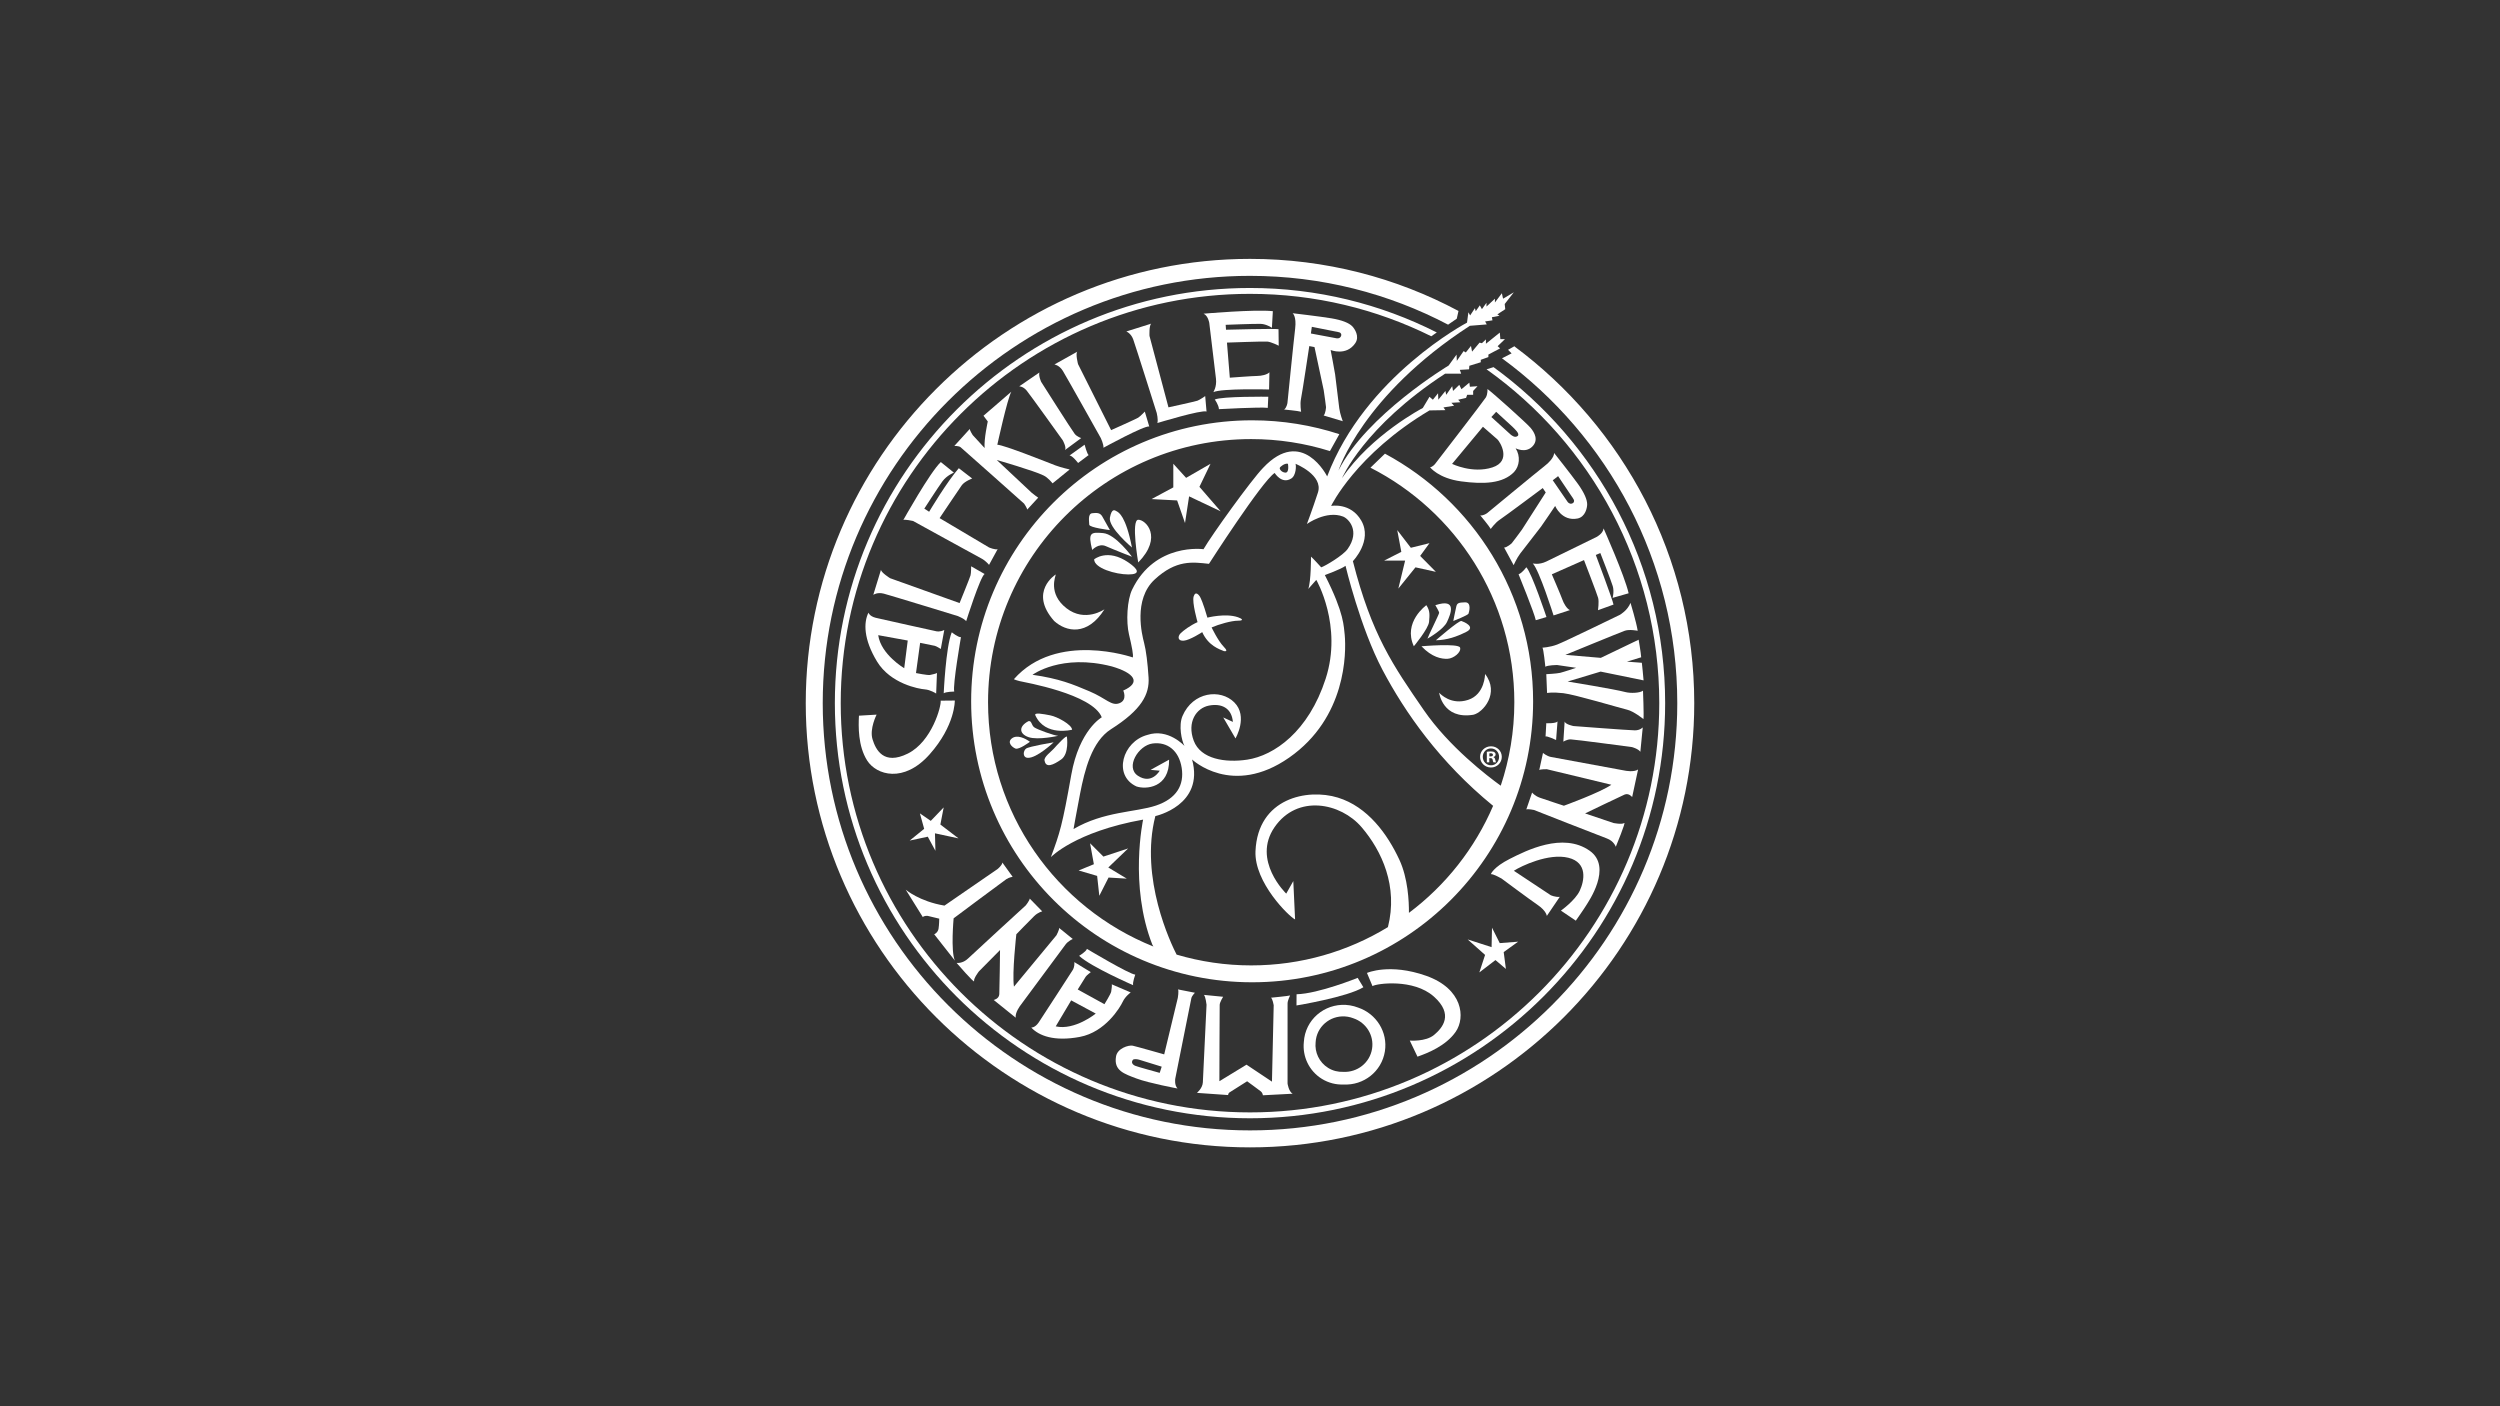 <?xml version="1.0" encoding="utf-8"?>
<!-- Generator: Adobe Illustrator 15.0.2, SVG Export Plug-In . SVG Version: 6.00 Build 0)  -->
<!DOCTYPE svg PUBLIC "-//W3C//DTD SVG 1.1//EN" "http://www.w3.org/Graphics/SVG/1.1/DTD/svg11.dtd">
<svg version="1.1" id="Layer_1" xmlns="http://www.w3.org/2000/svg" xmlns:xlink="http://www.w3.org/1999/xlink" x="0px" y="0px"
	 width="1920px" height="1080px" viewBox="0 0 1920 1080" enable-background="new 0 0 1920 1080" xml:space="preserve">
<rect x="0" y="0" width="1920" height="1080" fill="#333333" stroke="none"/>
<g id="Cutout_Working_Layer" display="none">
	
		<circle display="inline" fill="#8B0E04" stroke="#FBB040" stroke-width="5.2" stroke-miterlimit="10" cx="136.065" cy="136.066" r="133.465"/>
	
		<circle display="inline" fill="none" stroke="#FBB040" stroke-width="1.8" stroke-miterlimit="10" cx="136.065" cy="136.065" r="126.252"/>
	<polygon display="inline" fill="#8B0E04" points="207.184,34.231 210.684,33.148 212.484,30.834 216.186,28.944 215.1,27.854 
		216.934,26.815 216.768,19.982 200.643,15.648 200.227,18.482 195.814,20.871 190.723,24.427 188.768,26.148 196.184,32.148 
		204.768,35.398 	"/>
</g>
<g id="Solid_Circles" display="none">
	
		<circle display="inline" fill="#8B0E04" stroke="#FBB040" stroke-width="5.2" stroke-miterlimit="10" cx="136.065" cy="136.066" r="133.465"/>
	
		<circle display="inline" fill="none" stroke="#FBB040" stroke-width="1.8" stroke-miterlimit="10" cx="136.065" cy="136.065" r="126.252"/>
	<path display="inline" fill="#71472D" d="M207.499,127.69"/>
	<path display="inline" fill="#FBB040" d="M115.185,117.502c1.875-0.125,5.688-2.625,5.688-2.625c0.438,2,5.875,5.312,6.919,5.75
		c1.045,0.438,0.581-0.625,0-1.188c-1.83-1.75-4.044-6-4.044-6c0.938-0.75,6.062-2.062,8.062-2.062s1.188-0.438,0-1.062
		c-3.812-1.312-9.25,0-9.25,0c-0.688-2.75-2.188-6-2.438-6.375s-1.312-1.812-1.875,0s1.188,7.875,1.188,7.875
		c-0.625,0.125-4.188,3.125-5,4S113.31,117.627,115.185,117.502z"/>
	<polygon display="inline" fill="#FBB040" points="41.234,173.25 42.246,168.005 38.291,172.129 34.958,169.831 36.267,174.564 
		31.836,178.162 37.375,176.973 39.715,181.294 39.574,175.939 46.784,177.492 	"/>
	<polygon display="inline" fill="#FBB040" points="206.307,218.545 211.243,214.764 214.443,217.479 213.768,212.314 
		218.193,209.131 212.559,209.566 210.186,204.852 210.057,210.803 202.723,208.436 208.066,213.182 	"/>
	<path display="inline" fill="#FBB040" d="M176.581,60.709l-4.185,3.803c26.148,13.323,44.068,40.479,44.068,71.838
		c0,8.938-1.477,17.525-4.162,25.56c-3.996-2.881-15.811-11.9-23.535-23.112c-9.416-13.666-16-23.084-21.75-45.667
		c0,0,5.916-6.024,2.582-12.274c-3.332-6.25-9.248-4.642-9.248-4.642s7.586-15.834,30.127-29.25l4.873-0.083l-0.584-0.833
		l3.25-0.519l-0.832-0.897l2.75-0.167l-0.668-0.773l2.418-0.56l0.332-0.947h1.834v-1.183l1.334-1.454l-2.334,0.167l-0.166-1.25
		l-2.418,2l-0.666-1.333l-1.916,1.87l-0.25-1.454l-1.834,2.637l-0.25-1.183l-2.166,2.689l-0.084-1.977l-1.584,1.977l-1.039-0.893
		l-2.043,3.417c0,0-15.834,8.25-24.75,21.5c0,0,6.666-15.75,31.582-32h4.918l-0.418-1.167l2.834-0.167l0.084-1.083l3.5-1.083v-0.75
		l2.332-0.833v-0.764l3.584-1.903l-0.75-0.667l2.25-2.167h-1.416l-0.168-2l-4.25,3.417v-1.333l-1.225,1.167l-0.732-0.167
		l-2.293,2.75l-0.332-1.75l-1.584,2l-0.666-0.417l-2.084,3l-0.084-1.93l-2.416,3.347c0,0-25.25,15.167-33.75,32.167
		c0,0,7.332-23,40.25-44.333l5.166-0.417l-0.5-0.917l2.25-0.333l-0.166-0.958l2.334-0.458l-0.668-0.415l2.418-1.585l-0.168-1.583
		l2.793-3.589l-3.291,1.958l-0.375-1.667l-2.125,2.833v-1.167l-2.584,2.417v-1.167l-1.393,1.958l-0.648-1.167l-1.25,1.792
		l-0.25-0.917l-1.459,2.208l-0.541-0.958l-0.418,3.167c0,0-31.377,16.688-42.959,47.354c0,0-7.875-14.375-19.25-2.646
		c-3.57,3.681-15.75,20.584-18.25,24.918c0,0-15.083-2.333-22.083,12.083c-1.584,3.167-1.917,9.916-1,13.75
		c0.916,3.834,1.416,6.501,1.166,7.084c0,0-23.084-7.314-36.416,6.666c0,0,0.416,0.251,1.75,0.584
		c1.333,0.333,22.334,3.916,25.167,11.083c0,0-7.753,3.52-9.501,17.354c-1.991,15.75-2.75,18.166-6.083,25.479
		c0,0,7.334-7.75,28.25-11.5c0,0-4.333,20.084,2.834,38.334c0.1,0.187,0.204,0.365,0.312,0.54
		c-29.673-11.893-50.641-40.898-50.641-74.819c0-44.513,36.084-80.598,80.596-80.598c8.401,0,16.5,1.289,24.115,3.674l2.707-4.647
		c-8.354-2.726-17.27-4.219-26.534-4.219c-47.221,0-85.5,38.281-85.5,85.5c0,47.22,38.28,85.501,85.5,85.501
		c47.22,0,85.5-38.281,85.5-85.501C221.659,103.463,203.413,75.134,176.581,60.709z M144.767,64.607
		c0.125-0.38,1.418-1.542,2.354-1.292c0,0,0.896,3.104-0.479,2.917S144.642,64.987,144.767,64.607z M86.1,132.857
		c-2.793-1.521-10-4.792-18.04-4.979c0,0,9.625-6.5,25.125-2.5c6.875,2,8.832,5.313,3.332,7.021c0,0,2.708,1.917-0.667,3.917
		C92.475,138.314,88.894,134.377,86.1,132.857z M82.685,174.752v-0.5c0,0-0.523-24.918,10.207-29.938
		c15.956-8.584,10.826-23.42,10.374-25.834c-0.543-2.895-3.581-13.604,3.044-19.729s11.625-5.333,16.625-4.792
		c0,0,16.124-25.062,20.04-27.854c0,0,2.21,3.521,5.085,1.771c1.915-0.896,1.625-4.125,1.375-4.562c0,0,8.625,3.438,6.875,8.812
		s-3.375,9.625-3.375,9.625s5.737-4.106,11-2.5c1.707,0.521,5.375,4.625,1.5,10.125c-1.375,2-7,5.312-8.125,5.656
		c0,0-2.625-2.906-3.125-3.281c0,0,0.375,7.25-0.5,9.625l2.125-2.5c0,0,8.039,15.604,2.789,31.854s-18.146,23.146-23.915,24.021
		c-5.25,0.875-15.418-0.688-16.875-6.5c-1.168-4.562,0.395-9.812,5.125-10.875c3.851-0.865,6.75,1,7.125,5.25l-2.75-1.624
		l3.75,6.417c0,0,4.375-6.543-0.375-11.043s-13.668-1.875-15.5,4.626c-1.168,3.624-0.5,6.999,0.375,8.624
		c0,0-5.125-5.414-11.5-3.271c-7.293,2.207-10.421,12.707-2.629,15.957c3.5,1.166,9.794-0.291,9.129-8.562l-5.5,3.305l2.582,0.26
		c0,0-2,4.75-6.457,1.562c-3.854-2.757-0.086-8.875,3.832-9.438c2.833-0.459,8.998,0.595,10.042,7.293
		c0.333,4.146-2.124,9.646-8.374,11.271S87.685,170.877,82.685,174.752z M184.182,200.863c0.029-3.54-0.289-10.569-2.914-16.235
		c-3.666-7.917-9.723-16.271-18.863-19.078c-9.303-2.856-24.387-0.108-25.219,16.411c-0.818,9.583,10.333,20.084,12.125,20.917
		l-0.542-11.75l-2.167,3.833c0,0-10.583-10.166-3.583-20.333s20.25-7.5,26.667,0c6.211,7.261,11.222,18.116,8.062,30.595
		c-12.205,7.438-26.543,11.723-41.88,11.723c-7.938,0-15.6-1.166-22.845-3.305c-1.67-3.258-11.391-23.425-6.506-42.43
		c0,0,15.084-3.248,11.25-17.332c0,0,11.437,11.791,30.187-0.626c18.752-12.417,16.897-35.124,16.563-37.541s0-6.583-6.084-18.5
		c0,0,4.457-1.438,6.668-2.792c0,0,4.166,19.128,11,32.045c6.832,12.917,17.416,28.166,33.832,41.583l0.055-0.012
		C204.387,181.124,195.424,192.43,184.182,200.863z"/>
	<path display="inline" fill="#FBB040" d="M23.756,101.869c2.012,0.548,22.549,7.068,22.549,7.068s1.928,0.757,2.598,1.599
		c0,0,4.443-13.588,5.784-14.387L50.58,93.75c0,0,0,2.021-0.209,2.777c-0.21,0.758-3.437,8.456-3.437,8.456l-21.207-7.824
		c0,0-2.724-1.726-2.766-2.609l-2.431,7.657C20.529,102.206,21.744,101.322,23.756,101.869z"/>
	<path display="inline" fill="#FBB040" d="M36.012,131.303c1.794,0.156,3.482,1.322,3.482,1.322l0.306-6.313
		c-0.224,0.214-1.442,0.453-2.124,0.6c-0.683,0.146-4.301-0.625-4.301-0.625l1.357-9.244c0,0,3.978,0.841,4.487,0.957
		c0.51,0.118,1.824,0.984,1.824,0.984l1.123-5.805c-1.307,0.64-2.367,0.386-2.367,0.386s-16.608-3.816-18.559-4.318
		c-1.952-0.501-2.247-1.602-2.247-1.602c-1.517,3.03-1.615,8.063,2.47,14.97C25.549,129.521,34.218,131.146,36.012,131.303z
		 M30.947,116.298l-1.163,8.471c0,0-7.067-4.251-7.868-10.199L30.947,116.298z"/>
	<path display="inline" fill="#FBB040" d="M44.512,113.939l-0.088,0.032c-1.85,4.525-2.614,18.587-2.614,18.587
		c0.694-0.486,3.23-0.499,3.23-0.499c-0.511-1.791,2.213-16.63,2.213-16.63C46.329,115.462,44.512,113.939,44.512,113.939z"/>
	<path display="inline" fill="#FBB040" d="M37.299,151.238c7.992-8.817,7.884-16.421,7.884-16.421l-4.335-0.001
		c0.256,1.532-2.775,12.497-10.214,16.102c-7.439,3.605-9.813-1.273-10.762-4.479c-0.949-3.209,1.324-7.54,1.324-7.54l-5.411,0.27
		c-0.211,3.251-0.399,9.312,2.386,13.771C20.955,157.4,29.307,160.057,37.299,151.238z"/>
	<path display="inline" fill="#FBB040" d="M32.935,79.698c0,0,19.489,10.979,20.83,11.695c1.341,0.716,2.306,1.977,2.306,1.977
		l2.683-4.795c-0.713,0.294-2.641-0.547-2.641-0.547l-15.047-9.129c0,0,5.994-8.75,6.874-9.971c0.88-1.22,3.227-2.061,3.227-2.061
		L47.1,63.67c-3.646,4.08-9.22,13.251-9.22,13.251l-1.467-0.967c0,0,4.233-6.437,5.617-8.288c1.383-1.851,3.562-2.65,3.562-2.65
		l-3.981-3.281C38.3,64.764,29.959,79.362,29.959,79.362C30.377,79.11,32.935,79.698,32.935,79.698z"/>
	<path display="inline" fill="#FBB040" d="M47.688,57.234c0.544,0.42,19.321,17.5,19.321,17.5s0.922,1.43,0.922,1.809l3.395-3.618
		c0,0-1.383-0.967-1.928-1.472S58.752,61.272,58.752,61.272s11.442,3.408,14.292,4.88c1.341,0.631,2.724,2.44,2.724,2.44
		l5.282-4.207c0,0-2.684-0.631-4.401-1.304c-1.718-0.673-15.8-6.479-17.687-6.479c0,0,3.186-13.968,4.443-16.197l-8.592,7.278
		l1.299,1.767c0,0-1.257,5.426-1.048,8.119l-3.604-3.997c0,0-0.88-1.388-0.88-1.893l-4.778,5.153
		C45.802,56.833,47.143,56.813,47.688,57.234z"/>
	<path display="inline" fill="#FBB040" d="M68.095,40.075c1.062,1.3,10.919,15.354,10.919,15.354s1.208,2.21,0.654,2.99l5.007-3.617
		c0,0-1.242-0.393-1.958-1.27C82,52.657,72.583,37.482,72.583,37.482s-0.832-1.815-0.517-2.887l-6.225,4.181
		C65.841,38.776,67.033,38.776,68.095,40.075z"/>
	<path display="inline" fill="#FBB040" d="M85.694,56.845l-4.645,3.264c0.865-0.002,2.597,2.32,2.597,2.32l3.264-2.405
		C86.44,59.813,85.694,56.845,85.694,56.845z"/>
	<path display="inline" fill="#FBB040" d="M79.251,34.173c1.078,1.789,11.434,20.708,11.434,20.708s0.873,1.881,0.777,2.952
		c0,0,12.566-6.727,14.086-6.375l-1.318-4.574c0,0-1.39,1.458-2.062,1.858c-0.673,0.401-8.306,3.721-8.306,3.721L83.92,32.138
		c0,0-0.781-3.129-0.205-3.796l-7.028,3.841C76.686,32.183,78.174,32.387,79.251,34.173z"/>
	<path display="inline" fill="#FBB040" d="M100.906,24.765c0.691,1.971,6.982,22.608,6.982,22.608s0.472,2.02,0.161,3.048
		c0,0,13.67-4.021,15.087-3.366l-0.361-4.747c0,0-1.656,1.143-2.396,1.397c-0.741,0.256-8.888,1.948-8.888,1.948l-5.602-21.928
		c0,0-0.128-3.224,0.573-3.759L98.8,22.292C98.801,22.293,100.215,22.797,100.906,24.765z"/>
	<path display="inline" fill="#FBB040" d="M124.236,19.906c0,0,1.621,14.612,1.888,17.119c0.267,2.507-0.847,4.113-0.847,4.113
		c2.535-1.193,17.079-0.655,17.079-0.655l0.159-5.265c-0.704,0.75-2.532,1.093-3.765,1.082c-1.233-0.01-8.383,0.452-8.383,0.452
		l-0.771-10.757c0,0,11.133-0.294,12.334-0.195c1.199,0.1,3.508,1.302,3.508,1.302l-0.016-5.061
		c-1.516-0.247-16.081,0.013-16.081,0.013l-0.091-1.506c0,0,9.055-0.274,10.792-0.183c1.738,0.093,3.359,1.249,3.359,1.249
		l0.334-5.102c-5.441-0.662-21.222,0.563-21.222,0.563C123.923,17.716,124.236,19.906,124.236,19.906z"/>
	<path display="inline" fill="#FBB040" d="M126.939,46.358c0,0,12.742-0.583,14.961-0.25l0.192-3.411c0,0-14.262-0.301-16.394,0.702
		C125.699,43.4,126.883,45.032,126.939,46.358z"/>
	<path display="inline" fill="#FBB040" d="M152.111,43.418c0.384-1.716,2.688-16.109,2.688-16.109l1.594,0.321
		c0,0,2.504,12.184,2.695,13.228c0.189,1.042,0.658,5.206,0.658,5.206s-0.121,1.928-0.754,2.542l5.842,1.815
		c0,0-0.826-2.24-1.033-3.966c-0.211-1.725-1.037-9.339-1.17-10.381c-0.131-1.041-1.303-7.502-1.303-7.502s4.77,2.036,7.59-2.047
		c1.396-2.056-0.195-4.42-0.896-5.151c-0.986-1.031-3.082-1.92-6.394-2.507c-3.31-0.587-11.828-1.672-11.828-1.672
		s1.229,0.91,0.724,4.731c-0.505,3.823-2.586,22.762-2.586,22.762s-0.261,1.51-1.039,1.973c0,0,4.351,0.454,5.207,0.735
		C152.107,47.396,151.727,45.134,152.111,43.418z M155.633,21.414c0,0,6.062,1.281,6.85,1.427c0.781,0.146,1.424,0.271,1.693,0.395
		c0.291,0.134,0.689,0.601,0.289,1.274c-0.396,0.673-1.271,0.498-1.271,0.498l-7.86-1.55L155.633,21.414z"/>
	<g display="inline">
		<path fill="#FBB040" d="M190.053,219.479c-11.24-3.897-18.16-0.764-18.16-0.764l1.719,4.024
			c1.302-0.851,12.541-2.412,18.791,3.053s2.728,9.612,0.168,11.774c-2.561,2.16-7.426,1.777-7.426,1.777l2.392,4.914
			c3.062-1.102,8.685-3.347,11.661-7.709C202.174,232.188,201.293,223.375,190.053,219.479z"/>
		<path fill="#FBB040" d="M169.264,229.348c-0.797-0.303-1.637-0.531-2.512-0.666c-6.688-1.039-12.924,3.479-13.932,10.092
			c-0.037,0.254-0.053,0.506-0.074,0.756c-0.02,0.135-0.026,0.268-0.041,0.4c-0.002,0.029-0.006,0.062-0.009,0.09
			c-0.428,4.354,1.604,8.795,5.601,11.227c2.08,1.266,4.393,1.802,6.639,1.688c6.168,0.293,11.666-4.053,12.605-10.229
			C178.443,236.779,174.834,231.193,169.264,229.348z M173.607,241.936c-0.653,4.304-4.483,7.328-8.778,7.125
			c-1.565,0.078-3.175-0.295-4.623-1.177c-2.783-1.69-4.201-4.786-3.899-7.817c0-0.021,0.004-0.043,0.006-0.062
			c0.01-0.093,0.014-0.188,0.026-0.277c0.017-0.176,0.024-0.35,0.052-0.525c0.702-4.605,5.047-7.754,9.702-7.03
			c0.611,0.095,1.195,0.255,1.75,0.466C171.723,233.919,174.236,237.811,173.607,241.936z"/>
		<path fill="#FBB040" d="M169.061,220.24c0,0-12.018,4.955-18.686,5.146v3.433c0,0,15.604-2.668,20.447-5.719L169.061,220.24z"/>
		<path fill="#FBB040" d="M147.795,252.744c0,0-0.156-23.703-0.156-24.561s0.756-2.414,0.756-2.414
			c-0.346,0.156-5.852,0.729-5.852,0.729c0.504,0.318,0.85,2.288,0.85,2.288l-0.378,23.417l-7.833-5.146l-8.273,5.114
			c0,0-0.094-22.526-0.062-23.385c0.032-0.858,1.038-2.478,1.038-2.478l-5.882-0.541c0.534,0.57,0.818,3.019,0.818,3.019
			s-0.881,21.987-0.976,23.798c-0.095,1.812-1.793,3.209-1.793,3.209l9.562,0.604c-0.031-0.412,0.346-0.763,0.346-0.763l5.443-3.495
			c0,0,3.461,2.479,4.152,3.021c0.691,0.54,0.691,1.237,0.691,1.237l9.123-0.541C148.143,255.189,147.795,252.744,147.795,252.744z"
			/>
		<path fill="#FBB040" d="M114.012,226.721l-4.058,17.348c0,0-8.852-2.45-9.689-2.604c-1.227-0.224-4.687,0.826-5.064,3.367
			c-0.692,4.32,2.547,5.273,6.291,6.672c3.744,1.396,12.615,2.986,12.615,2.986c-1.007-1.018-0.724-2.955-0.724-2.955
			s4.656-24.083,4.782-24.75c0.126-0.668,1.069-1.653,1.069-1.653l-5.19-0.985C114.358,224.625,114.012,226.721,114.012,226.721z
			 M108.618,249.742c0,0-7.093-1.893-7.597-2.146c-0.503-0.254-1.29-0.826-0.693-1.729c0.315-0.478,1.621-0.226,1.982-0.111
			c0.362,0.111,6.904,2.081,6.904,2.081L108.618,249.742z"/>
		<path fill="#FBB040" d="M99.574,225.165l-5.82-2.446c0.126,0.285-0.062,1.525-0.157,2.225c-0.094,0.699-2.044,3.877-2.044,3.877
			l-8.21-4.447c0,0,2.139-3.495,2.422-3.939c0.283-0.442,1.542-1.396,1.542-1.396l-5.064-3.051c0.157,1.463-0.44,2.383-0.44,2.383
			s-9.217,14.488-10.349,16.173c-1.133,1.685-2.265,1.589-2.265,1.589c2.327,2.479,7.014,4.289,14.878,2.764
			c7.864-1.523,12.331-9.213,13.085-10.864C97.907,226.372,99.574,225.165,99.574,225.165z M76.673,235.714l4.687-7.998l7.549,3.998
			C88.91,231.714,82.524,236.984,76.673,235.714z"/>
		<path fill="#FBB040" d="M86.079,211.916c-0.283,0.891-2.328,2.098-2.328,2.098v0.096c3.617,3.305,16.545,8.832,16.545,8.832
			c-0.22-0.824,0.629-3.239,0.629-3.239C99.07,219.573,86.079,211.916,86.079,211.916z"/>
		<path fill="#FBB040" d="M79.555,210.566c0.795-1.06,2.168-1.649,2.168-1.649l-4.214-3.367c0.158,0.397-0.772,2.235-0.772,2.235
			l-12.935,15.848c-0.646-4.072,0.625-16.048,0.625-16.048s4.204-4.392,5.42-5.593c1.216-1.201,2.465-1.467,2.465-1.467
			l-3.852-3.896c-0.038,0.583-1.182,2.068-1.182,2.068s-15.91,14.76-17.587,16.404c-1.677,1.646-3.508,1.375-3.508,1.375
			s5.585,6.385,5.396,5.547c-0.188-0.838,1.458-2.992,1.458-2.992l6.426-6.581c0,0-0.058,12.077-0.133,13.526
			c-0.075,1.451-1.705,1.773-1.705,1.773l6.775,5.38c-0.25-1.573,1.396-3.729,1.396-3.729S78.759,211.623,79.555,210.566z"/>
		<path fill="#FBB040" d="M45.186,202.828c0,0,15.225-11.533,16.074-12.105c0.849-0.57,1.919-0.729,1.919-0.729l-3.177-4.354
			c-0.032,0.826-1.416,1.971-1.416,1.971l-16.231,11.344c-7.739-1.238-11.891-4.797-11.891-4.797l5.285,8.354
			c0.409-0.477,1.479-0.382,1.479-0.382l3.554,0.827c0,0,0,1.843-0.188,3.081c-0.188,1.237-1.321,1.717-1.321,1.717l6.386,8.007
			C44.336,212.932,45.186,202.828,45.186,202.828z"/>
	</g>
	<g display="inline">
		<path fill="#FBB040" d="M200.331,68.213c6.959,0.926,12.825,0.631,16.221-2.903c1.677-1.809,2.011-4.839,0.462-7.278
			c0,0,2.932,1.557,5.028-0.463c2.097-2.019,0.754-4.375-0.461-5.805c-1.215-1.43-11.399-10.517-13.244-11.864
			c0,0,0.125,1.557-0.504,2.608c-0.629,1.052-15.549,20.488-15.549,20.488s-0.755,0.883-1.468,0.925
			C190.816,63.922,193.374,67.288,200.331,68.213z M211.018,46.884c0.336,0.336,4.988,4.543,4.988,4.543
			c0.754,0.757,2.424,2.209,1.592,2.854c-0.787,0.611-1.727-0.115-2.139-0.457c-0.389-0.323-5.908-5.342-5.908-5.342L211.018,46.884
			z M206.977,51.469c0,0,3.748,3.239,4.461,3.87c0.713,0.631,4.525,6.605-1.551,8.583c-6.078,1.977-12.322-1.052-12.322-1.052
			L206.977,51.469z"/>
		<path fill="#FBB040" d="M212.232,79.909c1.468-0.968,13.119-9.718,13.119-9.718l0.922,1.346c0,0-6.664,10.518-7.25,11.401
			c-0.588,0.884-3.145,4.207-3.145,4.207s-1.426,1.304-2.307,1.304l2.936,5.384c0,0,0.965-2.187,2.012-3.575
			c1.047-1.389,5.74-7.446,6.371-8.288c0.629-0.842,4.273-6.311,4.273-6.311s2.01,4.796,6.873,3.829
			c2.432-0.505,2.928-3.32,2.936-4.333c0.008-1.431-0.881-3.534-2.852-6.268c-1.971-2.734-7.336-9.466-7.336-9.466
			s0.252,1.515-2.766,3.913c-3.019,2.398-17.666,14.577-17.666,14.577s-1.234,0.904-2.117,0.694c0,0,2.811,3.365,3.229,4.165
			C209.467,82.77,210.766,80.877,212.232,79.909z M230.045,66.531c0,0,3.465,5.157,3.928,5.811c0.461,0.651,0.836,1.189,0.943,1.467
			c0.115,0.3,0.078,0.915-0.676,1.121c-0.756,0.205-1.264-0.531-1.264-0.531l-4.566-6.604L230.045,66.531z"/>
		<path fill="#FBB040" d="M218.027,96.631c0,0,4.871,11.833,5.312,14.041l3.271-0.979c0,0-4.56-13.567-6.226-15.239
			C220.383,94.454,219.252,96.126,218.027,96.631z"/>
		<path fill="#FBB040" d="M222.366,93.287c1.979,1.988,6.411,15.903,6.411,15.903l4.998-1.642c-0.942-0.409-1.887-2.019-2.295-3.187
			c-0.408-1.167-3.27-7.762-3.27-7.762l9.838-4.385c0,0,4.057,10.412,4.369,11.58c0.314,1.168-0.031,3.754-0.031,3.754l4.746-1.735
			c-0.281-1.515-5.469-15.177-5.469-15.177l1.383-0.599c0,0,3.332,8.456,3.834,10.128c0.504,1.672-0.029,3.597-0.029,3.597
			l4.902-1.42c-1.227-5.364-7.732-19.846-7.732-19.846c-0.125,1.546-2.073,2.587-2.073,2.587s-13.171,6.5-15.435,7.604
			C224.25,93.792,222.366,93.287,222.366,93.287z"/>
		<path fill="#FBB040" d="M256.241,132.16c-0.923,0.715-3.771,0.883-5.49,0.42c-3.144-0.841-17.604-3.154-17.604-3.154l10.103-3.071
			l13.16,2.65c0-0.463-0.546-5.386-0.546-5.386l-4.567-0.336l4.358-1.347c-0.084-1.389-0.797-5.385-0.797-5.385l-11.567,5.595
			l-10.854-0.883c0,0,16.765-6.941,18.189-7.446s3.938,0,3.938,0c-0.418-2.65-2.222-8.541-2.222-8.541
			c-0.924,2.355-3.228,3.661-3.228,3.661s-16.891,8.287-19.194,9.171c-2.306,0.883-4.526,0.969-4.526,0.969
			c0.336,0.21,0.922,5.847,0.922,5.847c0.713-0.505,3.562-0.547,3.562-0.547l5.867,0.841c0,0-3.854,1.305-4.904,1.558
			c-1.047,0.252-4.231,0.42-4.231,0.42l0.252,5.765c0,0,1.51-0.337,4.986,0.041c3.479,0.379,17.562,4.543,19.573,5.006
			c2.011,0.463,4.985,2.86,4.985,2.86C256.577,139.689,256.241,132.16,256.241,132.16z"/>
		<path fill="#FBB040" d="M253.768,144.318c-1.678,0-18.776-1.262-18.776-1.262s-2.474-0.464-2.724-1.391l-0.377,6.187
			c0,0,1.088-0.718,2.221-0.718c1.132,0,18.816,2.314,18.816,2.314s1.93,0.506,2.559,1.431l0.712-7.487
			C256.198,143.393,255.445,144.318,253.768,144.318z"/>
		<path fill="#FBB040" d="M230.086,141.667c-0.545,0.674-3.438,0.547-3.438,0.547l-0.209,4.062c0.461-0.229,3.227,1.072,3.227,1.072
			L230.086,141.667z"/>
		<path fill="#FBB040" d="M250.875,156.674c0,0-21.5-3.881-22.789-4.134c-1.289-0.252-2.422-1.229-2.422-1.229l-1.131,5.271
			c0.281-0.315,2.326-0.283,2.326-0.283L246.63,161c-3.332,2.366-14.522,6.468-14.522,6.468s-5.752-1.861-7.354-2.43
			c-1.604-0.568-2.389-1.578-2.389-1.578l-1.762,5.175c0.533-0.221,2.356,0.158,2.356,0.158s20.117,7.854,22.317,8.646
			c2.199,0.787,2.767,2.557,2.767,2.557s3.205-7.825,2.545-7.289c-0.657,0.537-3.299,0-3.299,0l-8.677-2.902
			c0,0,10.75-5.236,12.07-5.807c1.318-0.566,2.324,0.758,2.324,0.758l1.793-8.455C253.516,157.21,250.875,156.674,250.875,156.674z"
			/>
		<path fill="#FBB040" d="M240.02,181.21c-8.215-5.722-19.444,0.043-24.477,2.608c-5.029,2.563-5.74,4.668-5.74,4.668
			c0.797-0.084,3.273,1.334,3.273,1.334s8.545,6.324,11.145,8.093c2.598,1.767,2.766,3.321,2.766,3.321l3.939-5.849
			c-1.426,0.128-2.768-0.505-2.768-0.505l-11.314-7.445c2.264-1.474,10.645-5.512,16.68-4.037c6.037,1.472,4.904,7.107,3.521,10.097
			c-1.383,2.985-5.74,6.101-5.74,6.101l4.566,3.07c0,0,2.809-4.039,3.229-4.797C239.518,197.114,247.229,186.217,240.02,181.21z"/>
	</g>
	<g display="inline">
		<g>
			<path fill="#FBB040" d="M207.499,127.69c0,0,0,6.25-5.188,7.938s-8.438-1.75-8.875-2.188c0,0,1.062,8.25,10.438,6.75
				C206.874,139.564,212.061,133.565,207.499,127.69z"/>
			<g>
				<path fill="#FBB040" d="M189.52,106.627c0,0-7.252,5.166-3.834,12.583c0,0,4.5-5.416,4.666-7.5
					C190.52,109.626,190.686,108.377,189.52,106.627z"/>
				<path fill="#FBB040" d="M193.436,108.961c0,0.417-3.334,7.083-3.584,7.917c0,0,4.918-2.75,6-5.125
					c1.084-2.375,3.252-7.375-3.582-5.125C192.27,106.627,193.436,108.544,193.436,108.961z"/>
				<path fill="#FBB040" d="M202.436,109.211c0.166-0.5,1.027-3.5-1.067-3.458c-2.099,0.042-2.433,0.292-2.683,1.292
					s-0.916,4.424-0.916,4.424S202.268,109.711,202.436,109.211z"/>
				<path fill="#FBB040" d="M200.26,111.468c-0.76-0.243-7.824,5.909-7.824,5.909c3.5-0.083,6.334-1.083,9.334-2.583
					S201.02,111.711,200.26,111.468z"/>
				<path fill="#FBB040" d="M196.02,123.044c1.834-0.083,4.25-2,3.832-3.417c-0.416-1.417-11.832-0.417-11.832-0.417
					C191.249,122.615,194.186,123.127,196.02,123.044z"/>
				<polygon fill="#FBB040" points="186.186,95.034 192.436,96.409 187.622,91.544 190.479,87.627 184.77,89.044 180.602,83.627 
					181.852,90.294 176.602,92.961 183.02,92.961 180.936,101.544 				"/>
			</g>
			<path fill="#FBB040" d="M212.625,153.079c0,1.815-1.461,3.257-3.316,3.257c-1.854,0-3.336-1.439-3.336-3.257
				c0-1.818,1.48-3.237,3.355-3.237C211.167,149.841,212.625,151.262,212.625,153.079z M206.801,153.079
				c0,1.44,1.088,2.586,2.527,2.586c1.4,0.021,2.467-1.146,2.467-2.565c0-1.44-1.064-2.604-2.506-2.604
				C207.889,150.493,206.801,151.657,206.801,153.079z M208.795,154.756h-0.75v-3.236c0.297-0.041,0.711-0.1,1.244-0.1
				c0.611,0,0.889,0.1,1.104,0.256c0.196,0.139,0.336,0.376,0.336,0.691c0,0.395-0.297,0.65-0.67,0.77v0.04
				c0.313,0.099,0.475,0.355,0.571,0.79c0.099,0.493,0.179,0.672,0.236,0.789h-0.789c-0.101-0.117-0.158-0.395-0.259-0.789
				c-0.061-0.336-0.256-0.494-0.672-0.494h-0.354v1.283H208.795z M208.816,152.939h0.354c0.414,0,0.75-0.139,0.75-0.475
				c0-0.296-0.217-0.492-0.689-0.492c-0.196,0-0.336,0.021-0.414,0.038L208.816,152.939L208.816,152.939z"/>
		</g>
		<g>
			<g>
				<path fill="#FBB040" d="M92.601,83.627c0,0-1.666-3-2.333-4.167c-0.666-1.167-1.667-1.167-3.089-1
					c-1.423,0.167-0.911,2.583-0.911,3.5S92.601,83.627,92.601,83.627z"/>
				<path fill="#FBB040" d="M99.351,88.961c-1.891-9.71-4.083-10.75-4.666-11.083c-0.584-0.333-1.5-1.083-2.084,1.917
					C92.018,82.794,99.351,88.961,99.351,88.961z"/>
				<path fill="#FBB040" d="M101.268,80.461c-2.25,0.083,0,13.083,0,13.083C108.935,85.711,103.518,80.377,101.268,80.461z"/>
				<path fill="#FBB040" d="M90.518,84.544c-3.833-0.333-4.679-0.167-3.339,5.167c0,0,1.922-2.167,4.172-1.167s8,3.25,8,3.25
					S94.352,84.878,90.518,84.544z"/>
				<path fill="#FBB040" d="M98.268,93.544c-6.416-4.417-10.5-0.958-10.5-0.958c0,2.708,6.583,4.625,10.5,4.625
					S101.185,95.544,98.268,93.544z"/>
				<path fill="#FBB040" d="M90.935,107.877c0,0-5.917,4.167-11.667-0.333s-3.25-9.917-3.25-10.333c0,0-8.429,5.288-0.5,14.25
					C79.185,114.794,85.685,116.21,90.935,107.877z"/>
				<path fill="#FBB040" d="M67.685,147.043c2.916,1,9.083-0.416,9.083-0.416c-1.083,0-6.417-1.917-7.333-2.584
					c-0.917-0.667-0.75-2.083-1.75-1.916C64.601,143.711,64.768,146.043,67.685,147.043z"/>
				<path fill="#FBB040" d="M74.351,140.373c-2.167-0.421-5.083-0.995-4.583,0c3,6.579,11.25,4.385,11.25,4.385
					C80.935,143.221,76.518,140.793,74.351,140.373z"/>
				<path fill="#FBB040" d="M75.365,150.627c-0.736,0.834-3.18,2.583-2.764,3.666c0.417,2.25,2.584,1.334,5.084-0.416
					s1.75-6.917,1.75-6.917C79.363,146.204,76.101,149.793,75.365,150.627z"/>
				<path fill="#FBB040" d="M75.365,148.627c-0.403-0.75-7.514,1.25-8.43,1.916c-0.917,0.666-1.167,2.75,0.5,2.834
					c2.75,0.167,7.93-4.417,7.93-4.417S75.768,149.377,75.365,148.627z"/>
				<path fill="#FBB040" d="M62.601,147.4c-1.583,1.189,0,2.728,1.084,3.144c1.083,0.416,4.416-2.082,4.416-2.082
					C66.631,147.379,64.185,146.21,62.601,147.4z"/>
				<polygon fill="#FBB040" points="90.602,183.627 86.518,179.543 87.685,185.96 83.018,187.877 88.685,189.543 89.352,195.627 
					92.185,190.043 97.768,190.377 92.102,186.96 98.185,181.127 				"/>
			</g>
			<polygon fill="#FBB040" points="123.41,63.315 115.935,67.627 112.018,63.315 112.018,70.544 105.352,74.127 113.185,74.544 
				115.602,81.461 116.852,73.294 126.518,77.877 120.018,70.377 			"/>
		</g>
	</g>
</g>
<g id="Yellow">
</g>
<g id="Brown">
	<g>
		<path fill="#FFFFFF" d="M1139.121,519.001"/>
		<polygon fill="#FFFFFF" points="722.211,633.242 724.75,620.09 714.833,630.433 706.476,624.67 709.759,636.541 698.647,645.561 
			712.537,642.578 718.402,653.414 718.051,639.987 736.13,643.879 		"/>
		<polygon fill="#FFFFFF" points="1136.133,746.82 1148.511,737.338 1156.534,744.146 1154.841,731.197 1165.938,723.213 
			1151.809,724.307 1145.858,712.483 1145.535,727.408 1127.145,721.472 1140.544,733.371 		"/>
		<g>
			<path fill="#FFFFFF" d="M678.765,455.922c5.057,1.325,56.708,17.176,56.708,17.176s4.854,1.852,6.551,3.948
				c0,0,10.809-34.18,14.154-36.215l-10.354-5.916c0,0,0.049,5.066-0.46,6.968c-0.508,1.905-8.409,21.283-8.409,21.283
				l-53.362-19.104c0,0-6.874-4.26-7-6.474l-5.912,19.257C670.681,456.846,673.706,454.599,678.765,455.922z"/>
			<path fill="#FFFFFF" d="M710.209,529.429c4.503,0.347,8.762,3.228,8.762,3.228l0.614-15.837
				c-0.557,0.543-3.606,1.171-5.309,1.555c-1.71,0.38-10.798-1.461-10.798-1.461l3.179-23.211c0,0,9.993,2.009,11.273,2.291
				c1.282,0.283,4.596,2.424,4.596,2.424l2.673-14.582c-3.261,1.633-5.924,1.025-5.924,1.025s-41.736-9.165-46.641-10.376
				c-4.907-1.208-5.67-3.962-5.67-3.962c-3.729,7.636-3.851,20.26,6.557,37.476C683.931,525.214,705.707,529.081,710.209,529.429z
				 M697.144,491.928l-2.709,21.266c0,0-17.824-10.486-19.975-25.384L697.144,491.928z"/>
			<path fill="#FFFFFF" d="M731.1,485.684l-0.221,0.084c-4.529,11.392-6.104,46.667-6.104,46.667
				c1.73-1.235,8.087-1.328,8.087-1.328c-1.325-4.479,5.146-41.75,5.146-41.75C735.691,489.459,731.1,485.684,731.1,485.684z"/>
			<path fill="#FFFFFF" d="M713.917,579.381c19.827-22.303,19.37-41.366,19.37-41.366l-10.87,0.104
				c0.68,3.836-6.655,31.401-25.221,40.625c-18.563,9.215-24.635-2.963-27.092-10.971c-2.457-8.021,3.137-18.938,3.137-18.938
				l-13.561,0.805c-0.451,8.158-0.776,23.357,6.315,34.477C673.088,595.231,694.094,601.686,713.917,579.381z"/>
			<path fill="#FFFFFF" d="M701.24,400.11c0,0,49.131,27.059,52.511,28.818c3.379,1.763,5.829,4.903,5.829,4.903l6.609-12.09
				c-1.781,0.756-6.635-1.308-6.635-1.308l-37.951-22.525c0,0,14.815-22.086,16.993-25.168c2.178-3.082,8.042-5.245,8.042-5.245
				l-10.271-7.919c-9.042,10.318-22.795,33.451-22.795,33.451l-3.705-2.39c0,0,10.459-16.244,13.882-20.919
				c3.422-4.673,8.866-6.732,8.866-6.732l-10.062-8.131c-8.228,7.675-28.785,44.481-28.785,44.481
				C694.812,398.696,701.24,400.11,701.24,400.11z"/>
			<path fill="#FFFFFF" d="M737.686,343.426c1.377,1.042,48.87,43.41,48.87,43.41s2.349,3.564,2.356,4.516l8.424-9.156
				c0,0-3.493-2.394-4.871-3.645c-1.377-1.253-26.938-25.267-26.938-25.267s28.773,8.266,35.954,11.887
				c3.378,1.553,6.887,6.054,6.887,6.054l13.142-10.674c0,0-6.743-1.518-11.069-3.166c-4.326-1.646-39.772-15.86-44.501-15.816
				c0,0,7.647-35.101,10.744-40.722l-21.368,18.46l3.301,4.399c0,0-3.021,13.635-2.43,20.384l-9.134-9.935
				c0,0-2.244-3.46-2.252-4.726l-11.856,13.038C732.949,342.469,736.31,342.382,737.686,343.426z"/>
			<path fill="#FFFFFF" d="M788.438,299.908c2.697,3.233,27.75,38.235,27.75,38.235s3.082,5.512,1.715,7.483l12.468-9.191
				c0,0-3.124-0.954-4.944-3.133c-1.823-2.181-25.798-40.002-25.798-40.002s-2.132-4.53-1.367-7.225l-15.506,10.632
				C782.756,296.705,785.746,296.673,788.438,299.908z"/>
			<path fill="#FFFFFF" d="M832.973,341.527l-11.565,8.297c2.168-0.025,6.569,5.755,6.569,5.755l8.124-6.107
				C834.918,348.955,832.973,341.527,832.973,341.527z"/>
			<path fill="#FFFFFF" d="M816.27,284.839c2.744,4.458,29.169,51.646,29.169,51.646s2.236,4.693,2.024,7.382
				c0,0,31.343-17.174,35.161-16.328l-3.415-11.438c0,0-3.451,3.688-5.128,4.709c-1.679,1.023-20.738,9.531-20.738,9.531
				l-25.421-50.717c0,0-2.037-7.83-0.604-9.514l-17.527,9.801C809.79,279.909,813.525,280.386,816.27,284.839z"/>
			<path fill="#FFFFFF" d="M870.334,260.724c1.783,4.925,18.057,56.52,18.057,56.52s1.231,5.049,0.48,7.636
				c0,0,34.176-10.413,37.744-8.805l-1.019-11.893c0,0-4.125,2.906-5.974,3.561c-1.852,0.661-22.24,5.1-22.24,5.1l-14.575-54.846
				c0,0-0.398-8.079,1.346-9.441l-19.156,6.018C864.998,254.577,868.556,255.808,870.334,260.724z"/>
			<path fill="#FFFFFF" d="M928.715,247.975c0,0,4.421,36.599,5.15,42.877c0.73,6.279-2.024,10.334-2.024,10.334
				c6.327-3.053,42.81-2.057,42.81-2.057l0.267-13.204c-1.748,1.896-6.32,2.8-9.414,2.804c-3.09,0.003-21.009,1.335-21.009,1.335
				l-2.19-26.953c0,0,27.908-1.008,30.923-0.789c3.011,0.221,8.827,3.181,8.827,3.181l-0.158-12.689
				c-3.807-0.583-40.318,0.422-40.318,0.422l-0.263-3.778c0,0,22.701-0.906,27.056-0.722c4.361,0.19,8.455,3.049,8.455,3.049
				l0.717-12.797c-13.666-1.527-53.204,1.927-53.204,1.927C927.876,242.489,928.715,247.975,928.715,247.975z"/>
			<path fill="#FFFFFF" d="M936.135,314.233c0,0,31.938-1.771,37.51-0.988l0.396-8.557c0,0-35.771-0.407-41.091,2.159
				C932.956,306.848,935.962,310.911,936.135,314.233z"/>
			<path fill="#FFFFFF" d="M999.178,306.25c0.92-4.313,6.351-40.455,6.351-40.455l4.005,0.767c0,0,6.572,30.488,7.076,33.101
				c0.499,2.61,1.777,13.038,1.777,13.038s-0.26,4.837-1.828,6.39l14.689,4.412c0,0-2.127-5.594-2.689-9.918
				c-0.566-4.32-2.826-23.393-3.182-26.003c-0.358-2.607-3.453-18.778-3.453-18.778s12.008,4.987,18.979-5.316
				c3.453-5.188-0.601-11.078-2.362-12.896c-2.5-2.562-7.779-4.743-16.095-6.131c-8.311-1.392-29.702-3.908-29.702-3.908
				s3.104,2.252,1.933,11.847c-1.173,9.596-5.931,57.134-5.931,57.134s-0.613,3.794-2.562,4.973c0,0,10.919,1.032,13.078,1.719
				C999.266,316.225,998.258,310.562,999.178,306.25z M1007.478,250.994c0,0,15.235,3.062,17.208,3.411
				c1.965,0.347,3.578,0.646,4.256,0.948c0.734,0.329,1.744,1.493,0.76,3.188c-0.979,1.697-3.185,1.282-3.185,1.282l-19.746-3.697
				L1007.478,250.994z"/>
		</g>
		<g>
			<path fill="#FFFFFF" d="M1095.348,749.431c-28.116-9.961-45.52-2.214-45.52-2.214l4.243,10.119
				c3.279-2.106,31.484-5.84,47.066,7.966c15.58,13.809,6.676,24.151,0.222,29.526c-6.445,5.373-18.648,4.336-18.648,4.336
				l5.91,12.359c7.698-2.707,21.828-8.246,29.373-19.136C1125.541,781.498,1123.467,759.393,1095.348,749.431z"/>
			<path fill="#FFFFFF" d="M1043.061,773.832c-1.993-0.774-4.094-1.359-6.288-1.719c-16.754-2.713-32.461,8.518-35.097,25.079
				c-0.102,0.64-0.146,1.271-0.201,1.896c-0.051,0.334-0.068,0.668-0.109,0.998c-0.002,0.07-0.017,0.153-0.025,0.225
				c-1.141,10.916,3.882,22.087,13.854,28.247c5.196,3.202,10.985,4.589,16.617,4.335c15.463,0.838,29.317-9.967,31.779-25.439
				C1065.951,792.621,1057,778.556,1043.061,773.832z M1053.744,805.468c-1.716,10.776-11.367,18.301-22.131,17.718
				c-3.926,0.172-7.953-0.787-11.572-3.023c-6.946-4.288-10.451-12.068-9.652-19.667c0.003-0.054,0.015-0.107,0.021-0.16
				c0.022-0.232,0.035-0.468,0.067-0.694c0.043-0.441,0.069-0.877,0.142-1.316c1.834-11.539,12.784-19.365,24.448-17.469
				c1.525,0.248,2.988,0.659,4.377,1.203C1049.151,785.338,1055.392,795.133,1053.744,805.468z"/>
			<path fill="#FFFFFF" d="M1042.699,750.994c0,0-30.213,12.229-46.938,12.596l-0.056,8.603c0,0,39.168-6.429,51.367-13.999
				L1042.699,750.994z"/>
			<path fill="#FFFFFF" d="M988.842,832.143c0,0-0.002-59.438,0.013-61.59c0.019-2.15,1.937-6.038,1.937-6.038
				c-0.873,0.391-14.68,1.729-14.68,1.729c1.26,0.808,2.086,5.752,2.086,5.752l-1.332,58.713l-19.552-13.039l-20.83,12.691
				c0,0,0.139-56.484,0.23-58.638c0.093-2.147,2.643-6.195,2.643-6.195l-14.735-1.45c1.328,1.44,2,7.576,2,7.576
				s-2.572,55.118-2.84,59.657c-0.267,4.539-4.549,8.016-4.549,8.016l23.966,1.677c-0.073-1.037,0.881-1.909,0.881-1.909
				l13.707-8.677c0,0,8.637,6.27,10.36,7.643c1.725,1.367,1.717,3.115,1.717,3.115l22.881-1.201
				C989.672,838.28,988.842,832.143,988.842,832.143z"/>
			<path fill="#FFFFFF" d="M904.562,766.332l-10.46,43.432c0,0-22.154-6.299-24.251-6.69c-3.071-0.577-11.765,1.993-12.753,8.359
				c-1.805,10.819,6.302,13.269,15.665,16.833c9.362,3.571,31.579,7.699,31.579,7.699c-2.506-2.564-1.767-7.427-1.767-7.427
				s12.074-60.311,12.4-61.979c0.331-1.672,2.709-4.129,2.709-4.129l-12.998-2.559C905.463,761.082,904.562,766.332,904.562,766.332
				z M890.656,823.964c0,0-17.757-4.857-19.012-5.5c-1.257-0.65-3.222-2.101-1.711-4.355c0.798-1.193,4.068-0.533,4.973-0.245
				c0.904,0.281,17.276,5.335,17.276,5.335L890.656,823.964z"/>
			<path fill="#FFFFFF" d="M868.385,762.188l-14.553-6.229c0.314,0.72-0.185,3.824-0.433,5.578c-0.247,1.75-5.19,9.684-5.19,9.684
				l-20.512-11.29c0,0,5.422-8.724,6.14-9.837c0.716-1.105,3.887-3.482,3.887-3.482l-12.647-7.732
				c0.369,3.671-1.144,5.967-1.144,5.967s-23.351,36.175-26.217,40.382c-2.868,4.205-5.706,3.942-5.706,3.942
				c5.795,6.25,17.518,10.874,37.262,7.177c19.746-3.7,31.071-22.896,32.991-27.025
				C864.188,765.188,868.385,762.188,868.385,762.188z M810.79,788.263l11.885-19.978l18.862,10.147
				C841.538,778.434,825.438,791.541,810.79,788.263z"/>
			<path fill="#FFFFFF" d="M834.767,728.744c-0.725,2.229-5.871,5.219-5.871,5.219v0.242c9.015,8.34,41.343,22.42,41.343,22.42
				c-0.537-2.072,1.631-8.117,1.631-8.117C867.217,748.162,834.767,728.744,834.767,728.744z"/>
			<path fill="#FFFFFF" d="M818.43,725.25c2.013-2.64,5.462-4.098,5.462-4.098l-10.51-8.517c0.389,0.993-1.975,5.587-1.975,5.587
				l-32.695,39.523c-1.553-10.221,1.831-40.229,1.831-40.229s10.614-10.937,13.685-13.935c3.071-2.992,6.208-3.639,6.208-3.639
				l-9.595-9.828c-0.106,1.459-2.996,5.17-2.996,5.17s-40.139,36.742-44.37,40.846c-4.232,4.099-8.82,3.388-8.82,3.388
				s13.9,16.104,13.438,13.999c-0.459-2.102,3.707-7.479,3.707-7.479l16.22-16.396c0,0-0.345,30.285-0.559,33.921
				c-0.212,3.629-4.304,4.417-4.304,4.417l16.898,13.604c-0.601-3.951,3.562-9.336,3.562-9.336S816.419,727.889,818.43,725.25z"/>
			<path fill="#FFFFFF" d="M732.379,705.28c0,0,38.367-28.671,40.506-30.09c2.139-1.416,4.825-1.8,4.825-1.8l-7.894-10.971
				c-0.095,2.074-3.581,4.918-3.581,4.918l-40.89,28.173c-19.383-3.234-29.733-12.228-29.733-12.228l13.111,21.041
				c1.034-1.188,3.712-0.931,3.712-0.931l8.898,2.136c0,0-0.029,4.62-0.524,7.723c-0.493,3.101-3.343,4.283-3.343,4.283
				l15.881,20.182C730.083,730.602,732.379,705.28,732.379,705.28z"/>
		</g>
		<g>
			<path fill="#FFFFFF" d="M1122.095,369.686c17.439,2.371,32.158,1.677,40.693-7.16c4.222-4.523,5.075-12.117,1.206-18.246
				c0,0,7.345,3.924,12.616-1.124c5.272-5.048,1.92-10.965-1.11-14.562c-3.035-3.595-28.512-26.452-33.127-29.843
				c0,0,0.309,3.904-1.277,6.534c-1.59,2.633-39.139,51.259-39.139,51.259s-1.897,2.208-3.685,2.311
				C1098.275,358.855,1104.656,367.312,1122.095,369.686z M1149.052,316.279c0.837,0.846,12.479,11.431,12.479,11.431
				c1.886,1.903,6.062,5.557,3.972,7.168c-1.983,1.527-4.329-0.3-5.363-1.162c-0.971-0.812-14.775-13.438-14.775-13.438
				L1149.052,316.279z M1138.891,327.747c0,0,9.372,8.15,11.154,9.737s11.299,16.597-3.951,21.509
				c-15.256,4.91-30.893-2.728-30.893-2.728L1138.891,327.747z"/>
			<path fill="#FFFFFF" d="M1151.859,399.101c3.688-2.415,32.963-24.273,32.963-24.273l2.304,3.383c0,0-16.781,26.323-18.265,28.531
				c-1.479,2.214-7.912,10.528-7.912,10.528s-3.588,3.259-5.791,3.251l7.316,13.522c0,0,2.438-5.479,5.07-8.948
				c2.635-3.477,14.451-18.632,16.037-20.735c1.582-2.108,10.766-15.793,10.766-15.793s5.006,12.039,17.2,9.651
				c6.105-1.248,7.366-8.303,7.39-10.846c0.035-3.586-2.174-8.867-7.096-15.736c-4.922-6.869-18.326-23.787-18.326-23.787
				s0.617,3.798-6.965,9.788c-7.581,5.99-44.404,36.422-44.404,36.422s-3.104,2.258-5.309,1.725c0,0,7.021,8.458,8.063,10.464
				C1144.902,406.252,1148.175,401.516,1151.859,399.101z M1196.621,365.687c0,0,8.648,12.956,9.806,14.598
				c1.149,1.635,2.086,2.987,2.351,3.683c0.288,0.752,0.19,2.298-1.7,2.806c-1.896,0.51-3.16-1.341-3.16-1.341l-11.41-16.595
				L1196.621,365.687z"/>
			<path fill="#FFFFFF" d="M1166.268,441.07c0,0,12.127,29.706,13.217,35.249l8.203-2.43c0,0-11.328-34.052-15.495-38.258
				C1172.192,435.629,1169.337,439.815,1166.268,441.07z"/>
			<path fill="#FFFFFF" d="M1177.163,432.719c4.956,5,15.962,39.925,15.962,39.925l12.547-4.08c-2.36-1.034-4.718-5.079-5.734-8.007
				c-1.009-2.932-8.136-19.487-8.136-19.487l24.703-10.923c0,0,10.09,26.141,10.873,29.071c0.779,2.928-0.107,9.41-0.107,9.41
				l11.914-4.315c-0.697-3.801-13.604-38.097-13.604-38.097l3.472-1.493c0,0,8.293,21.228,9.543,25.424
				c1.25,4.198-0.103,9.021-0.103,9.021l12.302-3.528c-3.03-13.458-19.243-49.821-19.243-49.821
				c-0.323,3.875-5.223,6.474-5.223,6.474s-33.069,16.202-38.754,18.956C1181.889,433.998,1177.163,432.719,1177.163,432.719z"/>
			<path fill="#FFFFFF" d="M1261.82,530.44c-2.321,1.787-9.465,2.187-13.768,1.014c-7.879-2.133-44.115-8.04-44.115-8.04
				l25.349-7.627l32.972,6.743c0.004-1.162-1.322-13.511-1.322-13.511l-11.45-0.879l10.94-3.341
				c-0.201-3.485-1.958-13.509-1.958-13.509l-29.045,13.944l-27.213-2.293c0,0,42.083-17.284,45.663-18.541
				c3.574-1.253,9.871,0.029,9.871,0.029c-1.026-6.648-5.504-21.431-5.504-21.431c-2.331,5.899-8.114,9.154-8.114,9.154
				s-42.411,20.654-48.2,22.854c-5.79,2.196-11.357,2.396-11.357,2.396c0.842,0.53,2.27,14.666,2.27,14.666
				c1.793-1.261,8.936-1.343,8.936-1.343l14.705,2.15c0,0-9.674,3.242-12.311,3.869c-2.632,0.625-10.615,1.021-10.615,1.021
				l0.59,14.458c0,0,3.789-0.833,12.503,0.141c8.72,0.976,44.005,11.522,49.041,12.695c5.044,1.176,12.483,7.21,12.483,7.21
				C1262.605,549.328,1261.82,530.44,1261.82,530.44z"/>
			<path fill="#FFFFFF" d="M1255.527,560.908c-4.207-0.013-47.069-3.299-47.069-3.299s-6.195-1.179-6.816-3.503l-0.994,15.511
				c0,0,2.737-1.789,5.572-1.781c2.841,0.01,47.169,5.942,47.169,5.942s4.835,1.283,6.403,3.604l1.838-18.771
				C1261.629,558.604,1259.734,560.922,1255.527,560.908z"/>
			<path fill="#FFFFFF" d="M1196.17,554.086c-1.371,1.69-8.619,1.347-8.619,1.347l-0.562,10.185
				c1.159-0.576,8.087,2.711,8.087,2.711L1196.17,554.086z"/>
			<path fill="#FFFFFF" d="M1248.188,591.873c0,0-53.882-9.892-57.114-10.533c-3.227-0.645-6.058-3.104-6.058-3.104l-2.874,13.208
				c0.711-0.787,5.834-0.689,5.834-0.689l49.545,11.937c-8.372,5.906-36.46,16.113-36.46,16.113s-14.411-4.712-18.429-6.148
				c-4.019-1.438-5.981-3.973-5.981-3.973l-4.45,12.963c1.344-0.551,5.91,0.413,5.91,0.413s50.387,19.847,55.898,21.843
				c5.51,1.994,6.917,6.427,6.917,6.427s8.097-19.596,6.435-18.259c-1.654,1.345-8.274-0.022-8.274-0.022l-21.734-7.344
				c0,0,26.997-13.058,30.312-14.472c3.309-1.41,5.819,1.92,5.819,1.92l4.556-21.187
				C1254.798,593.236,1248.188,591.873,1248.188,591.873z"/>
			<path fill="#FFFFFF" d="M1220.789,653.315c-20.557-14.407-48.762-0.035-61.393,6.358c-12.625,6.396-14.428,11.666-14.428,11.666
				c1.998-0.205,8.201,3.367,8.201,3.367s21.375,15.924,27.881,20.375c6.505,4.442,6.91,8.349,6.91,8.349l9.928-14.632
				c-3.577,0.305-6.938-1.286-6.938-1.286l-28.316-18.755c5.683-3.676,26.729-13.741,41.851-10.002
				c15.124,3.733,12.243,17.859,8.752,25.342c-3.491,7.479-14.441,15.256-14.441,15.256l11.43,7.732c0,0,7.072-10.106,8.13-12.006
				C1219.412,693.194,1238.826,665.927,1220.789,653.315z"/>
		</g>
		<path fill="#FFFFFF" d="M1162.77,265.788l0.009,0.27l-4.599,2.607l2.723,2.731l-7.383,3.772
			c81.557,59.758,134.629,156.208,134.629,264.836c0,180.937-147.208,328.139-328.147,328.139
			c-180.938,0-328.143-147.202-328.143-328.139c0-180.94,147.205-328.145,328.143-328.145c54.875,0,106.625,13.566,152.133,37.481
			l6.66-4.596l1.332-5.923c-47.773-25.508-102.287-40.002-160.125-40.002c-188.127,0-341.183,153.056-341.183,341.185
			c0,188.124,153.056,341.178,341.183,341.178c188.129,0,341.18-153.055,341.18-341.178
			C1301.182,427.752,1246.688,328.003,1162.77,265.788z"/>
		<path fill="#FFFFFF" d="M1147.041,281.96l-5.382,1.664c80.224,57.008,132.658,150.685,132.658,256.378
			c0,173.314-140.998,314.32-314.32,314.32c-173.321,0-314.32-141.001-314.32-314.32S786.682,225.68,960,225.68
			c49.964,0,97.223,11.743,139.214,32.572l4.244-2.928c-43.146-21.833-91.888-34.156-143.458-34.156
			c-175.805,0-318.835,143.026-318.835,318.832c0,175.805,143.03,318.834,318.835,318.834
			c175.802,0,318.833-143.029,318.833-318.834C1278.834,434.018,1226.842,339.964,1147.041,281.96z"/>
		<g>
			<g>
				<g>
					<path fill="#FFFFFF" d="M1140.523,517.603c0,0,0,15.672-13.008,19.905c-13.012,4.232-21.16-4.388-22.255-5.488
						c0,0,2.661,20.688,26.175,16.925C1138.959,547.375,1151.964,532.333,1140.523,517.603z"/>
					<g>
						<path fill="#FFFFFF" d="M1095.441,464.785c0,0-18.184,12.954-9.615,31.551c0,0,11.285-13.581,11.701-18.806
							C1097.949,472.304,1098.365,469.172,1095.441,464.785z"/>
						<path fill="#FFFFFF" d="M1105.261,470.636c0,1.047-8.36,17.761-8.986,19.852c0,0,12.331-6.894,15.044-12.85
							c2.719-5.956,8.155-18.493-8.98-12.852C1102.338,464.785,1105.261,469.59,1105.261,470.636z"/>
						<path fill="#FFFFFF" d="M1127.828,471.265c0.416-1.255,2.579-8.778-2.672-8.672c-5.258,0.106-6.104,0.732-6.73,3.239
							c-0.626,2.508-2.297,11.1-2.297,11.1S1127.408,472.518,1127.828,471.265z"/>
						<path fill="#FFFFFF" d="M1122.371,476.923c-1.901-0.606-19.619,14.81-19.619,14.81c8.779-0.207,15.884-2.715,23.406-6.476
							C1133.681,481.497,1124.277,477.533,1122.371,476.923z"/>
						<path fill="#FFFFFF" d="M1111.74,505.951c4.598-0.208,10.656-5.016,9.609-8.569c-1.043-3.552-29.67-1.045-29.67-1.045
							C1099.778,504.877,1107.143,506.159,1111.74,505.951z"/>
					</g>
					<polygon fill="#FFFFFF" points="1087.082,435.718 1102.752,439.166 1090.684,426.963 1097.846,417.143 1083.531,420.695 
						1073.08,407.111 1076.213,423.829 1063.049,430.517 1079.143,430.517 1073.918,452.039 					"/>
				</g>
				<g>
					<polygon fill="#FFFFFF" points="929.672,356.182 910.928,366.993 901.104,356.182 901.104,374.307 884.391,383.291 
						904.032,384.335 910.093,401.681 913.228,381.202 937.463,392.693 921.165,373.887 					"/>
					<g>
						<path fill="#FFFFFF" d="M852.417,407.111c0,0-4.178-7.523-5.85-10.448c-1.671-2.927-4.182-2.927-7.748-2.508
							c-3.568,0.418-2.283,6.476-2.283,8.776C836.538,405.231,852.417,407.111,852.417,407.111z"/>
						<path fill="#FFFFFF" d="M869.344,420.487c-4.743-24.348-10.238-26.957-11.701-27.792c-1.463-0.83-3.762-2.711-5.225,4.812
							C850.957,405.023,869.344,420.487,869.344,420.487z"/>
						<path fill="#FFFFFF" d="M874.149,399.173c-5.641,0.207,0,32.804,0,32.804C893.375,412.337,879.791,398.961,874.149,399.173z"
							/>
						<path fill="#FFFFFF" d="M847.194,409.412c-9.611-0.834-11.734-0.418-8.375,12.956c0,0,4.821-5.433,10.462-2.927
							c5.641,2.508,20.061,8.15,20.061,8.15S856.808,410.249,847.194,409.412z"/>
						<path fill="#FFFFFF" d="M866.626,431.979c-16.087-11.076-26.328-2.402-26.328-2.402c0,6.791,16.507,11.597,26.328,11.597
							C876.45,441.172,873.941,436.993,866.626,431.979z"/>
					</g>
					<path fill="#FFFFFF" d="M848.24,467.919c0,0-14.838,10.448-29.255-0.837c-14.417-11.282-8.15-24.867-8.15-25.91
						c0,0-21.136,13.261-1.253,35.733C818.776,485.264,835.076,488.816,848.24,467.919z"/>
					<g>
						<path fill="#FFFFFF" d="M789.939,566.127c7.312,2.509,22.777-1.029,22.777-1.029c-2.716,0-16.091-4.805-18.389-6.493
							c-2.298-1.655-1.88-5.207-4.388-4.791C782.207,557.778,782.626,563.621,789.939,566.127z"/>
						<path fill="#FFFFFF" d="M806.656,549.401c-5.433-1.058-12.746-2.483-11.493,0c7.523,16.496,28.21,11.009,28.21,11.009
							C823.165,556.545,812.088,550.457,806.656,549.401z"/>
						<path fill="#FFFFFF" d="M809.201,575.114c-1.845,2.099-7.981,6.478-6.938,9.189c1.047,5.641,6.48,3.348,12.75-1.04
							c6.268-4.389,4.388-17.346,4.388-17.346C819.225,564.022,811.043,573.024,809.201,575.114z"/>
						<path fill="#FFFFFF" d="M809.201,570.1c0,0-18.848,3.135-21.146,4.801c-2.298,1.67-2.927,6.895,1.255,7.11
							C796.209,582.427,809.201,570.1,809.201,570.1z"/>
						<path fill="#FFFFFF" d="M777.192,567.024c-3.97,2.988,0,6.837,2.718,7.88c2.716,1.043,11.072-5.205,11.072-5.205
							C787.296,566.978,781.164,564.047,777.192,567.024z"/>
					</g>
					<polygon fill="#FFFFFF" points="847.404,657.862 837.164,647.623 840.09,663.72 828.388,668.521 842.599,672.696 
						844.27,687.953 851.375,673.953 865.374,674.789 851.166,666.228 866.418,651.595 					"/>
				</g>
				<path fill="#FFFFFF" d="M1153.376,581.262c0,4.554-3.659,8.185-8.313,8.185c-4.65,0-8.365-3.614-8.365-8.185
					c0-4.544,3.71-8.102,8.412-8.102C1149.723,573.148,1153.376,576.709,1153.376,581.262z M1138.775,581.262
					c0,3.613,2.726,6.482,6.323,6.482c3.513,0.055,6.2-2.869,6.2-6.424c0-3.611-2.666-6.527-6.288-6.527
					C1141.5,574.778,1138.775,577.696,1138.775,581.262z M1143.777,585.471h-1.887v-8.114c0.745-0.104,1.789-0.258,3.12-0.258
					c1.528,0,2.229,0.258,2.768,0.647c0.489,0.35,0.849,0.945,0.849,1.728c0,0.991-0.751,1.631-1.688,1.932v0.104
					c0.784,0.244,1.191,0.889,1.431,1.979c0.257,1.232,0.451,1.687,0.588,1.977h-1.98c-0.256-0.29-0.389-0.993-0.645-1.977
					c-0.156-0.845-0.645-1.238-1.688-1.238h-0.888L1143.777,585.471L1143.777,585.471z M1143.825,580.916h0.889
					c1.037,0,1.88-0.345,1.88-1.187c0-0.75-0.544-1.239-1.726-1.239c-0.492,0-0.846,0.049-1.038,0.098v2.328H1143.825z"/>
			</g>
			<path fill="#FFFFFF" d="M909.045,492.056c4.702-0.314,14.264-6.583,14.264-6.583c4.752,10.499,13.214,13.163,16.663,14.575
				c2.748,0.468,2.194-0.941-0.155-3.371c-4.419-4.563-9.297-14.81-9.297-14.81c5.61-2.428,15.201-5.17,20.216-5.17
				c5.015,0,3.188-1.567,0-2.664c-9.558-3.29-23.455,0.314-23.455,0.314c-3.29-11.361-5.221-15.358-5.848-16.299
				s-3.29-4.543-4.702,0c-1.409,4.543,2.979,19.747,2.979,19.747c-5.59,2.508-11.157,6.582-13.201,8.776
				C904.48,488.77,904.346,492.367,909.045,492.056z"/>
			<path fill="#FFFFFF" d="M1063.654,348.416l-11.144,10.769c65.56,33.398,110.498,101.501,110.498,180.133
				c0,22.41-3.71,43.933-10.44,64.091c-10.019-7.226-39.648-29.828-59.012-57.94c-23.609-34.271-40.121-57.883-54.539-114.51
				c0,0,15.312-15.689,6.475-31.085c-8.148-14.211-23.188-11.332-23.188-11.332s19.024-39.704,75.543-73.345l12.22-0.207
				l-1.466-2.09l8.149-1.306l-2.086-2.247l6.896-0.418l-1.675-1.937l6.062-1.407l0.834-2.373h4.599v-2.967l3.345-3.646l-5.854,0.418
				l-0.414-3.135l-6.063,5.017l-1.672-3.343l-4.804,4.689l-0.627-3.646l-4.6,6.613l-0.626-2.967l-5.432,6.739l-0.21-4.96
				l-3.973,4.96l-2.605-2.241l-5.123,8.567c0,0-39.702,20.688-62.061,53.912c0,0,16.715-39.493,79.192-80.24h12.33l-1.048-2.927
				l7.105-0.418l0.213-2.715l8.775-2.716v-1.88l5.848-2.09v-1.92l8.986-4.766l-1.883-1.673l5.645-5.433h-3.553l-0.42-5.016
				l-10.657,8.569v-3.343l-3.073,2.926l-1.834-0.418l-5.749,6.895l-0.833-4.388l-3.971,5.015l-1.67-1.045l-5.227,7.522l-0.211-4.845
				l-6.059,8.398c0,0-63.314,38.031-84.628,80.659c0,0,18.384-57.673,100.927-111.165l12.952-1.047l-1.253-2.298l5.643-0.835
				l-0.416-2.402l5.853-1.149l-1.675-1.038l6.062-3.977l-0.422-3.97l7.004-9.004l-8.252,4.909l-0.939-4.18l-5.329,7.104v-2.927
				l-6.479,6.06v-2.925l-3.495,4.909l-1.622-2.926l-3.136,4.494l-0.627-2.3l-3.657,5.537l-1.357-2.402l-1.049,7.941
				c0,0-78.363,41.219-107.41,118.114c0,0-19.113-38.551-49.204-6.58c-8.983,9.196-39.494,51.614-45.762,62.481
				c0,0-37.19-5.276-54.745,30.872c-3.972,7.941-4.807,24.865-2.506,34.48c2.296,9.613,3.549,16.301,2.923,17.762
				c0,0-58.506-20.481-91.312,16.715c0,0,1.043,0.628,4.388,1.463c3.343,0.835,56.001,9.819,63.106,27.798
				c0,0-17.291,9.657-23.407,44.139c-6.898,38.922-8.774,44.663-15.669,63.265c0,0,18.389-19.433,70.836-28.836
				c0,0-10.864,50.364,7.106,96.127c0.26,0.467,0.512,0.905,0.782,1.348c-74.404-29.827-126.98-102.551-126.98-187.605
				c0-111.623,90.481-202.108,202.095-202.108c21.061,0,41.373,3.233,60.471,9.218l7.224-12.987
				c-21.079-6.874-43.583-10.648-66.968-10.648c-119.175,0-215.798,96.614-215.798,215.797c0,119.184,96.61,215.793,215.798,215.793
				c119.176,0,215.788-96.603,215.788-215.793C1177.428,456.318,1131.379,384.824,1063.654,348.416z M982.865,359.331
				c0.313-0.956,3.916-3.776,6.271-3.149c0,0,1.306,7.17-2.146,6.789C984.162,362.658,982.553,360.283,982.865,359.331z
				 M836.692,530.921c-13.009-5.486-22.989-9.717-43.726-12.693c0,0,22.048-16.454,60.914-6.423
				c17.24,5.015,22.881,12.332,8.776,18.544c0,0,3.397,7.158-2.821,9.664C853.618,542.53,849.7,536.408,836.692,530.921z
				 M824.471,636.707c0,0,2.194-12.533,5.015-27.111c3.546-18.299,9.072-40.254,23.769-49.574
				c23.4-14.839,29.669-26.746,28.836-39.755c-0.696-10.948-1.88-20.688-3.447-26.643c-1.567-5.956-8.464-33.225,8.149-48.578
				c16.612-15.358,29.149-13.373,41.687-12.021c0,0,40.748-63.519,50.463-69.787c0,0,5.329,8.776,12.538,4.388
				c4.07-2.247,4.075-10.343,3.449-11.439c0,0,21.625,8.621,17.236,22.096c-4.388,13.471-8.461,24.136-8.461,24.136
				s14.922-10.694,27.787-5.696c4.174,1.62,13.272,11.023,3.555,24.815c-3.445,5.015-17.551,13.32-20.371,14.178
				c0,0-6.582-7.284-7.836-8.223c0,0,0.097,18.858-2.098,24.814l6.172-6.949c0,0,20.373,35.101,7.209,75.847
				c-13.164,40.749-39.602,59.083-60.289,62.215c-16.655,2.523-35.731-0.312-41.06-14.573c-5.329-14.257,1.988-25.074,11.705-26.955
				c9.717-1.88,17.445,1.881,18.385,12.537L939.45,551l9.403,16.088c0,0,9.923-16.875-0.939-27.692
				c-10.599-10.552-31.765-8.204-39.754,10.498c-3.14,7.349-0.68,18.914,1.515,22.987c0,0-12.536-13.84-28.521-8.461
				c-19.067,5.066-26.59,31.082-8.411,39.545c7.208,2.509,25.44,1.199,25.128-20.531l-14.206,7.812l6.999,0.646
				c0,0-6.116,10.885-16.715,3.915c-9.929-6.528,0.299-23.398,11.282-24.812c11.385-1.459,20.218,5.514,22.306,18.703
				c2.088,13.186-3.917,23.666-19.799,28.99C872.381,623.838,847.666,623.071,824.471,636.707z M1082.057,701.082
				c0.07-8.877-0.727-26.504-7.309-40.711c-9.191-19.836-24.381-40.797-47.293-47.824c-23.332-7.155-61.47,0.26-63.242,41.152
				c-1.047,24.081,25.908,50.36,30.404,52.434l-1.361-29.465l-5.432,9.631c0,0-26.539-25.492-8.986-51.002
				c17.552-25.486,50.777-18.809,66.869,0c15.58,18.217,28.141,45.428,20.215,76.727c-30.604,18.65-66.551,29.405-105.008,29.405
				c-19.904,0-39.125-2.929-57.288-8.29c-4.192-8.17-28.568-58.74-16.317-106.395c0,0,37.823-8.144,28.208-43.459
				c0,0,30.72,29.202,74.6-1.464c43.873-30.666,43.873-80.349,42.627-94.243c-0.841-6.06-0.008-16.038-15.259-45.918
				c0,0,12.322-4.441,15.877-7.106c0,0,11.292,47.594,28.429,79.984c17.129,32.392,43.67,70.631,84.83,104.272l0.145-0.044
				C1132.718,651.584,1110.25,679.938,1082.057,701.082z"/>
		</g>
		<path fill="#FFFFFF" d="M1139.121,519.001"/>
	</g>
</g>
</svg>
